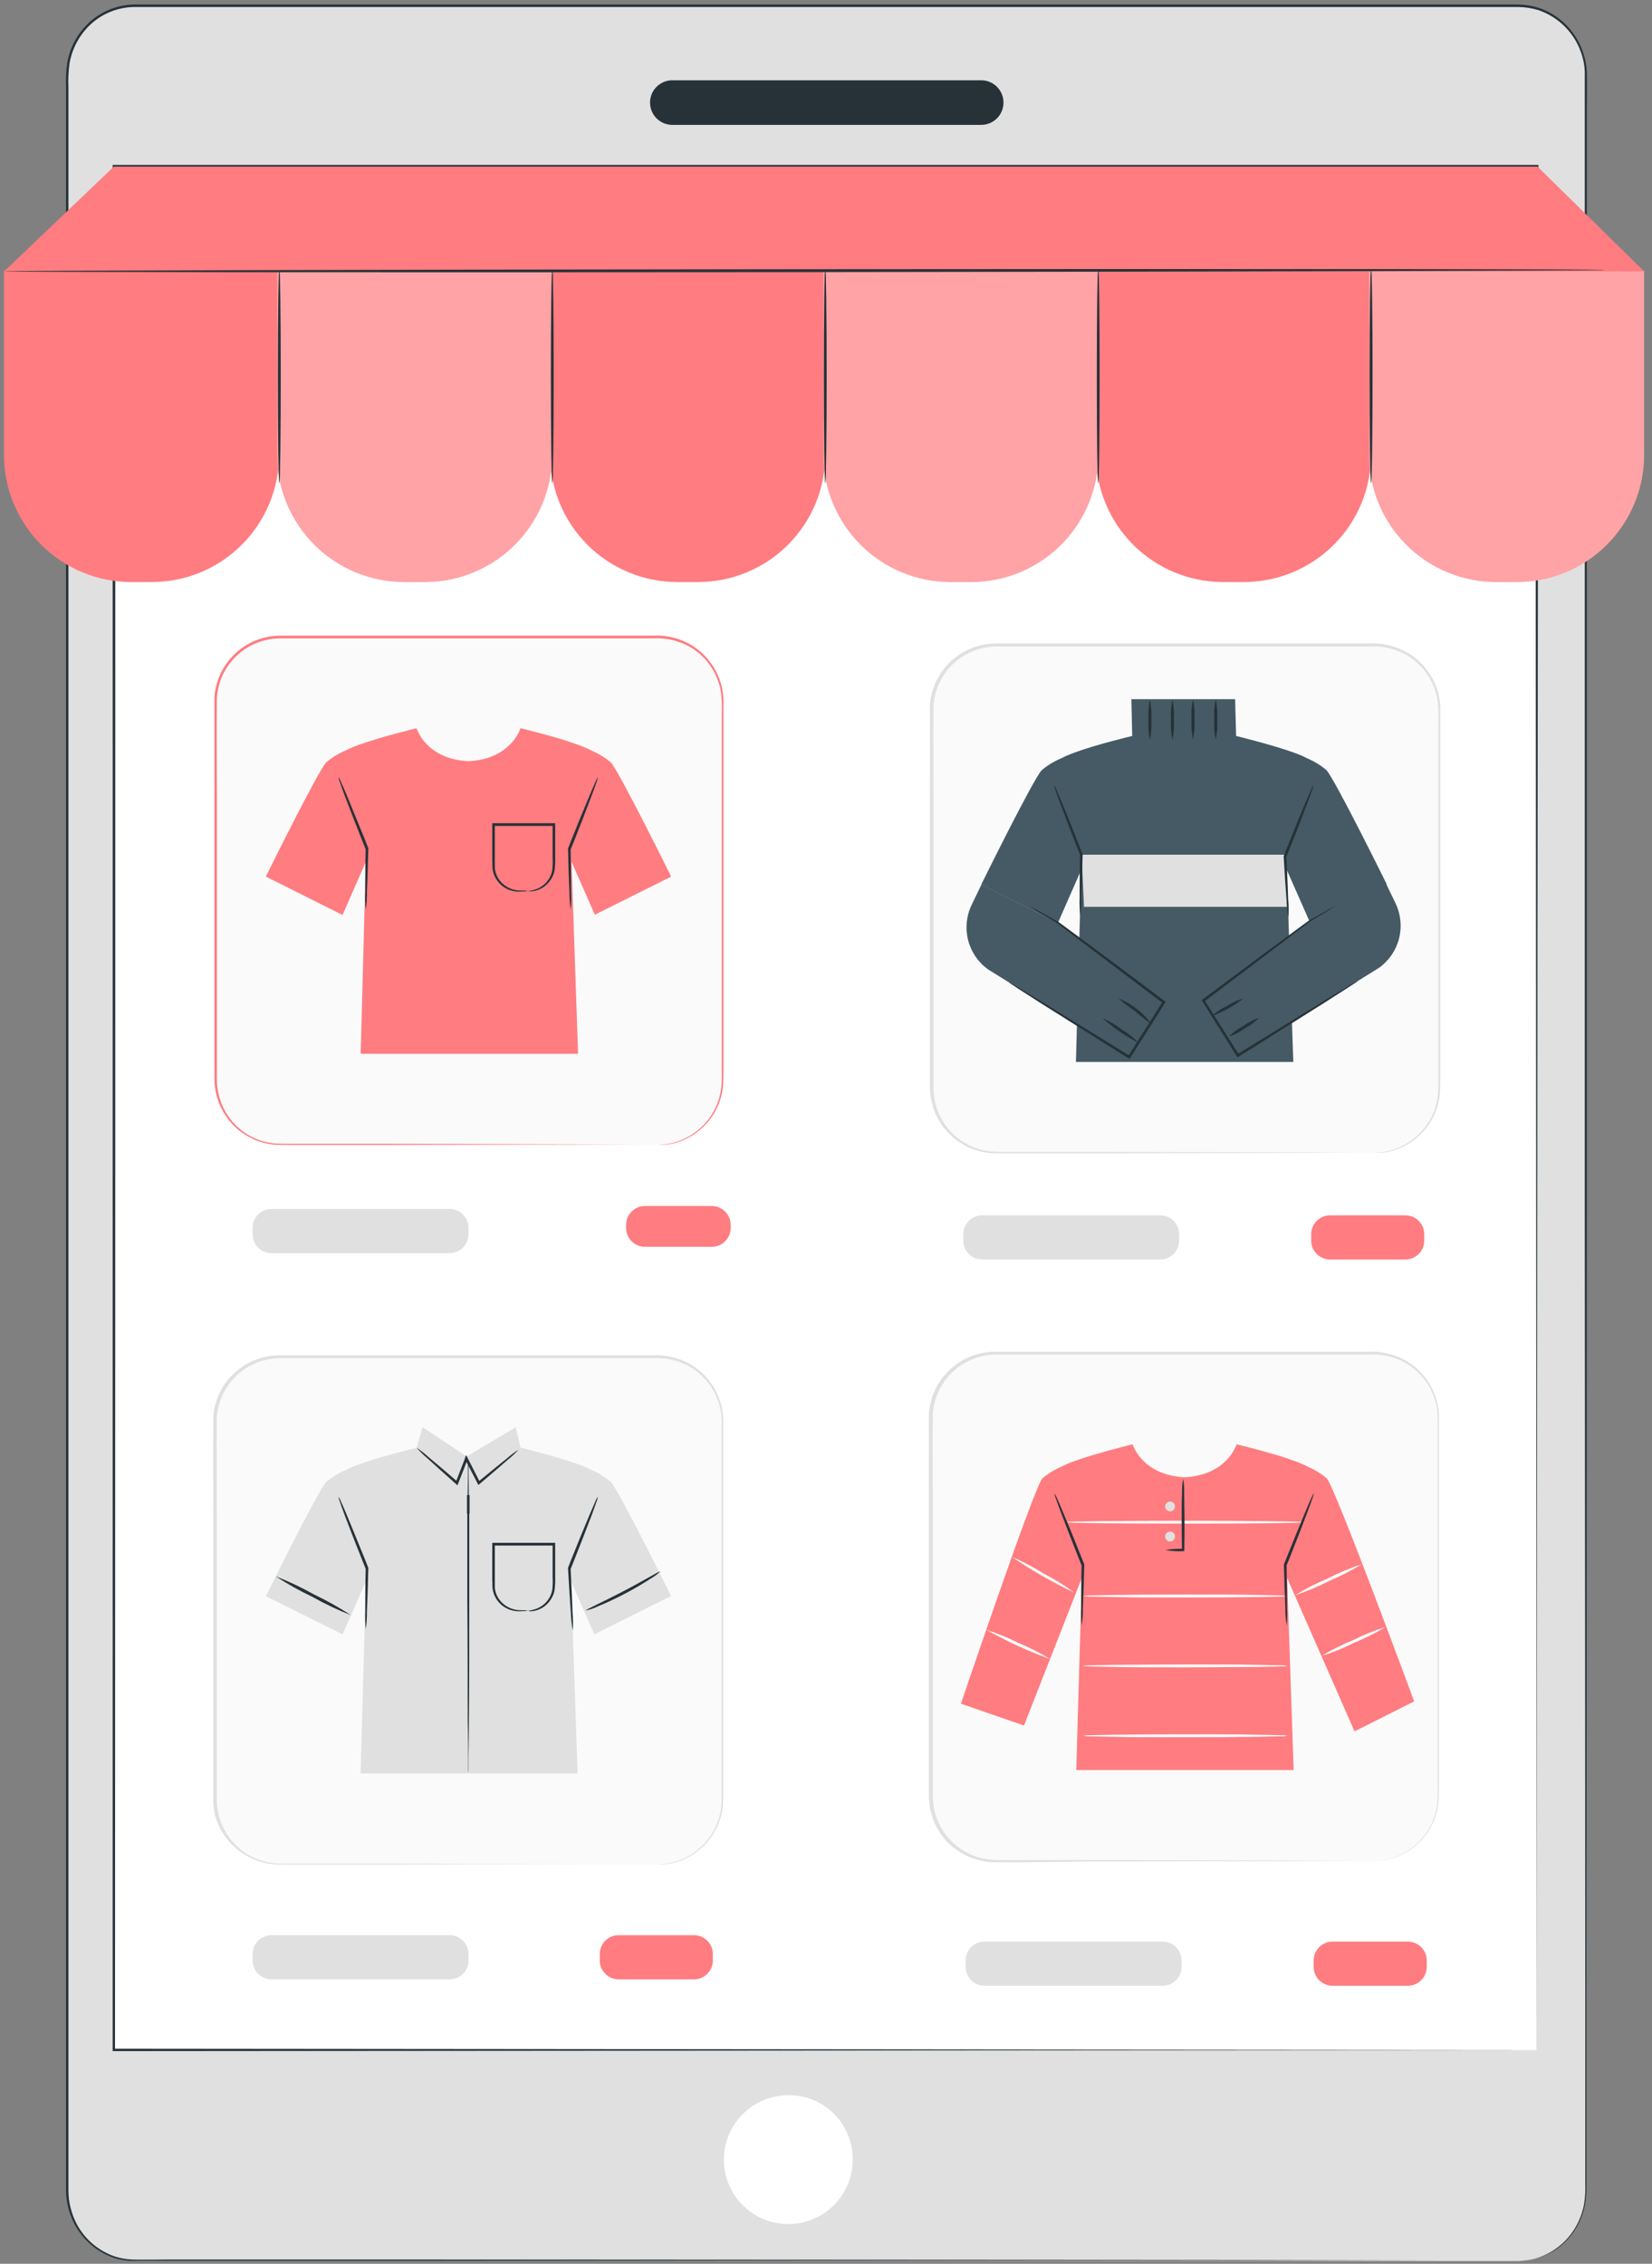 <svg width="73" height="100" viewBox="0 0 73 100" fill="none" xmlns="http://www.w3.org/2000/svg">
<rect x="0" y="0" width="73" height="100" fill="#808080" stroke="none"/>
<g clip-path="url(#clip0_2714_11018)">
<path d="M67.074 99.881H5.951C5.551 99.874 5.156 99.788 4.789 99.629C4.421 99.47 4.089 99.24 3.811 98.952C3.533 98.664 3.314 98.324 3.168 97.952C3.021 97.58 2.949 97.182 2.956 96.782V3.349C2.948 2.948 3.02 2.55 3.167 2.177C3.313 1.805 3.532 1.465 3.81 1.176C4.088 0.888 4.421 0.658 4.788 0.498C5.155 0.338 5.55 0.252 5.951 0.245H67.076C67.477 0.252 67.872 0.338 68.239 0.498C68.606 0.658 68.939 0.888 69.217 1.176C69.495 1.465 69.713 1.805 69.86 2.177C70.007 2.55 70.079 2.948 70.071 3.349V96.782C70.085 97.59 69.776 98.371 69.214 98.952C68.652 99.533 67.882 99.867 67.074 99.881Z" fill="#E0E0E0"/>
<path d="M67.072 99.88L67.287 99.866C67.374 99.862 67.462 99.851 67.548 99.834C67.669 99.815 67.789 99.788 67.907 99.752C68.24 99.65 68.551 99.49 68.828 99.279C69.213 98.989 69.523 98.612 69.732 98.178C69.859 97.919 69.949 97.644 70.001 97.361C70.049 97.044 70.066 96.723 70.052 96.403C70.052 95.728 70.052 94.989 70.052 94.186C70.052 92.587 70.052 90.738 70.052 88.666C70.052 80.361 70.04 68.341 70.03 53.491C70.03 46.065 70.03 37.932 70.03 29.201C70.03 24.836 70.03 20.326 70.03 15.671C70.03 13.344 70.03 10.985 70.03 8.592V4.984C70.03 4.381 70.03 3.767 70.03 3.164C70.017 2.864 69.957 2.568 69.853 2.287C69.7 1.86 69.452 1.473 69.129 1.155C68.806 0.837 68.415 0.596 67.986 0.449C67.696 0.36 67.395 0.313 67.092 0.309H5.956C5.257 0.312 4.583 0.567 4.057 1.028C3.537 1.491 3.19 2.116 3.072 2.802C3.025 3.147 3.008 3.495 3.023 3.844V31.639C3.023 42.324 3.023 52.632 3.023 62.452C3.023 72.272 3.023 81.6 3.023 90.331C3.023 92.517 3.023 94.662 3.023 96.767C3.026 97.282 3.152 97.789 3.39 98.245C3.753 98.928 4.365 99.444 5.099 99.686C5.339 99.76 5.588 99.803 5.838 99.814C6.346 99.829 6.858 99.814 7.363 99.814H19.018L54.191 99.834L63.755 99.846H66.242H67.087H66.242H63.755L54.191 99.858L19.018 99.878H7.363C6.855 99.878 6.351 99.878 5.833 99.878C5.573 99.868 5.314 99.824 5.065 99.748C4.306 99.497 3.672 98.963 3.296 98.257C3.048 97.784 2.918 97.257 2.917 96.723C2.917 94.616 2.917 92.471 2.917 90.287C2.917 81.555 2.917 72.225 2.917 62.408C2.917 52.59 2.917 42.279 2.917 31.595V3.848C2.903 3.493 2.92 3.137 2.969 2.784C3.092 2.069 3.456 1.417 4.001 0.937C4.549 0.464 5.247 0.202 5.971 0.198H67.062C67.378 0.202 67.692 0.251 67.993 0.346C68.593 0.547 69.115 0.927 69.491 1.435C69.68 1.683 69.829 1.96 69.932 2.255C70.04 2.547 70.104 2.855 70.119 3.166C70.136 3.782 70.119 4.398 70.119 4.991V8.595C70.119 10.986 70.119 13.345 70.119 15.674C70.119 20.324 70.119 24.834 70.119 29.203C70.119 37.935 70.119 46.068 70.119 53.494C70.119 68.344 70.104 80.363 70.099 88.669C70.099 90.745 70.099 92.59 70.099 94.188C70.099 94.986 70.099 95.725 70.099 96.405C70.112 96.727 70.093 97.05 70.043 97.368C69.99 97.655 69.898 97.932 69.769 98.193C69.555 98.629 69.242 99.008 68.853 99.299C68.567 99.505 68.247 99.659 67.907 99.752C67.789 99.788 67.669 99.815 67.548 99.834C67.46 99.849 67.373 99.859 67.284 99.863L67.072 99.88Z" fill="#263238"/>
<path d="M37.68 95.349C37.691 95.915 37.532 96.47 37.226 96.945C36.919 97.42 36.478 97.793 35.959 98.017C35.439 98.24 34.865 98.304 34.309 98.2C33.753 98.096 33.241 97.828 32.838 97.432C32.435 97.036 32.158 96.528 32.045 95.974C31.931 95.421 31.984 94.845 32.199 94.322C32.413 93.799 32.778 93.351 33.248 93.036C33.717 92.721 34.27 92.553 34.836 92.554C35.206 92.551 35.573 92.62 35.917 92.759C36.26 92.898 36.573 93.103 36.837 93.362C37.101 93.622 37.312 93.931 37.456 94.272C37.601 94.613 37.677 94.979 37.68 95.349Z" fill="white"/>
<path d="M43.387 5.516H29.68C29.424 5.509 29.181 5.401 29.003 5.218C28.824 5.034 28.724 4.787 28.725 4.531C28.724 4.275 28.824 4.029 29.003 3.845C29.181 3.661 29.424 3.554 29.68 3.546H43.387C43.643 3.554 43.886 3.661 44.065 3.845C44.243 4.029 44.343 4.275 44.343 4.531C44.343 4.787 44.243 5.034 44.065 5.218C43.886 5.401 43.643 5.509 43.387 5.516Z" fill="#263238"/>
<path d="M67.894 7.358H5.01V90.56H67.894V7.358Z" fill="white"/>
<path d="M67.907 90.562C67.907 90.057 67.882 56.67 67.85 7.358L67.907 7.414H5.03L5.094 7.35C5.094 38.321 5.094 67.035 5.082 90.555L5.03 90.5L67.915 90.555L5.03 90.606H4.979V90.555C4.979 67.035 4.979 38.321 4.979 7.35V7.286H5.047H67.924H67.981V7.343C67.907 56.67 67.907 90.057 67.907 90.562Z" fill="#263238"/>
<path d="M0.174 11.962H12.332V20.09C12.332 21.581 11.739 23.01 10.685 24.064C9.631 25.119 8.201 25.711 6.711 25.711H5.795C4.305 25.711 2.876 25.119 1.822 24.066C0.768 23.013 0.175 21.585 0.174 20.095V11.967V11.962Z" fill="#FF7C80"/>
<path d="M12.244 11.962H24.402V20.09C24.402 21.581 23.81 23.01 22.756 24.064C21.701 25.119 20.272 25.711 18.781 25.711H17.865C16.375 25.711 14.946 25.119 13.892 24.066C12.838 23.013 12.245 21.585 12.244 20.095V11.967V11.962Z" fill="#FF7C80"/>
<path d="M24.311 11.962H36.468V20.09C36.468 21.581 35.876 23.01 34.822 24.064C33.768 25.119 32.338 25.711 30.848 25.711H29.931C28.441 25.711 27.012 25.119 25.959 24.066C24.905 23.013 24.312 21.585 24.311 20.095V11.967V11.962Z" fill="#FF7C80"/>
<path d="M36.381 11.962H48.536V20.09C48.536 21.581 47.944 23.01 46.89 24.064C45.836 25.119 44.406 25.711 42.915 25.711H41.999C40.51 25.71 39.081 25.118 38.028 24.065C36.975 23.012 36.382 21.584 36.381 20.095V11.967V11.962Z" fill="#FF7C80"/>
<path d="M48.428 11.962H60.585V20.09C60.585 21.581 59.993 23.01 58.939 24.064C57.885 25.119 56.455 25.711 54.965 25.711H54.048C52.558 25.711 51.128 25.119 50.074 24.064C49.02 23.01 48.428 21.581 48.428 20.09V11.962Z" fill="#FF7C80"/>
<path d="M60.494 11.962H72.652V20.09C72.652 21.581 72.06 23.01 71.005 24.064C69.951 25.119 68.522 25.711 67.031 25.711H66.115C64.624 25.711 63.194 25.119 62.14 24.064C61.086 23.01 60.494 21.581 60.494 20.09V11.962Z" fill="#FF7C80"/>
<g opacity="0.3">
<path d="M12.248 11.962H24.406V20.09C24.406 21.581 23.814 23.01 22.759 24.064C21.705 25.119 20.276 25.711 18.785 25.711H17.869C16.379 25.711 14.95 25.119 13.896 24.066C12.842 23.013 12.249 21.585 12.248 20.095V11.967V11.962Z" fill="white"/>
</g>
<g opacity="0.3">
<path d="M36.381 11.962H48.536V20.09C48.536 21.581 47.944 23.01 46.89 24.064C45.836 25.119 44.406 25.711 42.915 25.711H41.999C40.51 25.71 39.081 25.118 38.028 24.065C36.975 23.012 36.382 21.584 36.381 20.095V11.967V11.962Z" fill="white"/>
</g>
<g opacity="0.3">
<path d="M60.494 11.962H72.652V20.09C72.652 21.581 72.06 23.01 71.005 24.064C69.951 25.119 68.522 25.711 67.031 25.711H66.115C64.624 25.711 63.194 25.119 62.14 24.064C61.086 23.01 60.494 21.581 60.494 20.09V11.962Z" fill="white"/>
</g>
<path d="M12.343 11.821C12.378 11.821 12.407 13.954 12.407 16.585C12.407 19.215 12.378 21.348 12.343 21.348C12.309 21.348 12.279 19.215 12.279 16.585C12.279 13.954 12.309 11.821 12.343 11.821Z" fill="#263238"/>
<path d="M24.406 11.821C24.44 11.821 24.467 13.954 24.467 16.585C24.467 19.215 24.44 21.348 24.406 21.348C24.371 21.348 24.342 19.215 24.342 16.585C24.342 13.954 24.369 11.821 24.406 11.821Z" fill="#263238"/>
<path d="M36.468 11.821C36.503 11.821 36.53 13.954 36.53 16.585C36.53 19.215 36.503 21.348 36.468 21.348C36.434 21.348 36.404 19.215 36.404 16.585C36.404 13.954 36.431 11.821 36.468 11.821Z" fill="#263238"/>
<path d="M48.528 11.821C48.565 11.821 48.592 13.954 48.592 16.585C48.592 19.215 48.565 21.348 48.528 21.348C48.491 21.348 48.467 19.215 48.467 16.585C48.467 13.954 48.494 11.821 48.528 11.821Z" fill="#263238"/>
<path d="M60.587 11.821C60.623 11.821 60.651 13.954 60.651 16.585C60.651 19.215 60.623 21.348 60.587 21.348C60.55 21.348 60.518 19.21 60.518 16.575C60.518 13.94 60.552 11.821 60.587 11.821Z" fill="#263238"/>
<path d="M72.649 11.986L67.939 7.358H5.033L0.186 11.986H72.649Z" fill="#FF7C80"/>
<path d="M70.924 11.924C70.924 11.958 55.087 12 35.557 12.02C16.028 12.039 0.186 12.02 0.186 11.988C0.186 11.956 16.018 11.909 35.557 11.892C55.097 11.874 70.924 11.886 70.924 11.924Z" fill="#263238"/>
<path d="M19.869 53.405H11.997C11.536 53.405 11.162 53.779 11.162 54.24V54.521C11.162 54.982 11.536 55.356 11.997 55.356H19.869C20.33 55.356 20.704 54.982 20.704 54.521V54.24C20.704 53.779 20.33 53.405 19.869 53.405Z" fill="#E0E0E0"/>
<path d="M31.452 53.274H28.501C28.04 53.274 27.666 53.648 27.666 54.109V54.242C27.666 54.703 28.04 55.077 28.501 55.077H31.452C31.913 55.077 32.287 54.703 32.287 54.242V54.109C32.287 53.648 31.913 53.274 31.452 53.274Z" fill="#FF7C80"/>
<path d="M19.869 85.485H11.997C11.536 85.485 11.162 85.859 11.162 86.32V86.601C11.162 87.062 11.536 87.436 11.997 87.436H19.869C20.33 87.436 20.704 87.062 20.704 86.601V86.32C20.704 85.859 20.33 85.485 19.869 85.485Z" fill="#E0E0E0"/>
<path d="M30.665 85.485H27.337C26.876 85.485 26.502 85.859 26.502 86.32V86.601C26.502 87.062 26.876 87.436 27.337 87.436H30.665C31.126 87.436 31.5 87.062 31.5 86.601V86.32C31.5 85.859 31.126 85.485 30.665 85.485Z" fill="#FF7C80"/>
<path d="M51.271 53.687H43.399C42.938 53.687 42.565 54.06 42.565 54.522V54.802C42.565 55.263 42.938 55.637 43.399 55.637H51.271C51.733 55.637 52.106 55.263 52.106 54.802V54.522C52.106 54.06 51.733 53.687 51.271 53.687Z" fill="#E0E0E0"/>
<path d="M62.102 53.687H58.774C58.313 53.687 57.94 54.06 57.94 54.522V54.802C57.94 55.263 58.313 55.637 58.774 55.637H62.102C62.563 55.637 62.937 55.263 62.937 54.802V54.522C62.937 54.06 62.563 53.687 62.102 53.687Z" fill="#FF7C80"/>
<path d="M51.377 85.769H43.505C43.044 85.769 42.67 86.142 42.67 86.603V86.884C42.67 87.346 43.044 87.719 43.505 87.719H51.377C51.838 87.719 52.212 87.346 52.212 86.884V86.603C52.212 86.142 51.838 85.769 51.377 85.769Z" fill="#E0E0E0"/>
<path d="M62.211 85.769H58.884C58.423 85.769 58.049 86.142 58.049 86.603V86.884C58.049 87.346 58.423 87.719 58.884 87.719H62.211C62.672 87.719 63.046 87.346 63.046 86.884V86.603C63.046 86.142 62.672 85.769 62.211 85.769Z" fill="#FF7C80"/>
<path d="M29.051 28.14H12.352C10.767 28.14 9.482 29.424 9.482 31.009V47.709C9.482 49.293 10.767 50.578 12.352 50.578H29.051C30.636 50.578 31.921 49.293 31.921 47.709V31.009C31.921 29.424 30.636 28.14 29.051 28.14Z" fill="#FAFAFA"/>
<path d="M29.054 50.581C29.054 50.581 29.128 50.581 29.271 50.564C29.484 50.543 29.694 50.502 29.899 50.441C30.229 50.331 30.537 50.164 30.81 49.948C31.182 49.654 31.474 49.273 31.663 48.838C31.772 48.578 31.844 48.304 31.877 48.025C31.901 47.732 31.892 47.419 31.892 47.091C31.892 46.439 31.892 45.729 31.892 44.968C31.892 43.444 31.892 41.707 31.892 39.796C31.892 37.884 31.892 35.776 31.892 33.52C31.892 32.955 31.892 32.38 31.892 31.796C31.892 31.214 31.943 30.613 31.722 30.059C31.518 29.492 31.138 29.006 30.638 28.67C30.119 28.332 29.505 28.167 28.887 28.2H12.384C11.669 28.2 10.981 28.474 10.46 28.965C9.94 29.455 9.626 30.126 9.584 30.84C9.566 32.259 9.584 33.668 9.584 35.047C9.584 37.808 9.584 40.466 9.584 43.01C9.584 44.279 9.584 45.515 9.584 46.717C9.584 47.017 9.584 47.315 9.584 47.614C9.578 47.902 9.615 48.19 9.692 48.468C9.844 49.015 10.159 49.503 10.594 49.867C11.012 50.221 11.527 50.443 12.071 50.505C12.338 50.525 12.605 50.532 12.872 50.525H16.677L25.768 50.547H28.232H28.874H29.093H28.874H28.232L25.768 50.559L16.677 50.579H13.667H12.872C12.606 50.579 12.337 50.579 12.059 50.559C11.781 50.525 11.51 50.452 11.251 50.345C10.991 50.23 10.746 50.081 10.525 49.902C10.074 49.522 9.747 49.017 9.586 48.451C9.506 48.163 9.469 47.865 9.475 47.567C9.475 47.269 9.475 46.971 9.475 46.67C9.475 45.468 9.475 44.233 9.475 42.963C9.475 40.426 9.475 37.761 9.475 35C9.475 33.618 9.475 32.219 9.475 30.786C9.531 30.057 9.857 29.375 10.39 28.873C10.922 28.373 11.623 28.089 12.355 28.079H28.857C29.499 28.047 30.135 28.219 30.672 28.572C31.191 28.922 31.585 29.428 31.798 30.017C31.902 30.304 31.959 30.605 31.968 30.909C31.968 31.207 31.968 31.498 31.968 31.791V33.515C31.968 35.771 31.968 37.872 31.968 39.791C31.968 41.709 31.968 43.446 31.968 44.963C31.968 45.724 31.968 46.441 31.968 47.086C31.968 47.414 31.968 47.727 31.946 48.027C31.91 48.311 31.836 48.589 31.724 48.852C31.529 49.292 31.229 49.677 30.85 49.973C30.572 50.191 30.257 50.357 29.921 50.466C29.715 50.525 29.502 50.562 29.288 50.577L29.054 50.581Z" fill="#FF7C80"/>
<path d="M29.657 38.723C29.657 38.723 27.339 34.029 26.985 33.671C26.728 33.46 26.443 33.286 26.137 33.154C25.964 33.065 25.786 32.988 25.603 32.923L25.566 32.908C24.566 32.538 22.999 32.169 22.999 32.169C22.999 32.169 22.6 33.529 20.701 33.627C18.805 33.529 18.406 32.169 18.406 32.169C18.406 32.169 16.837 32.548 15.839 32.908L15.8 32.923C15.617 32.988 15.44 33.065 15.268 33.154C14.962 33.285 14.676 33.459 14.421 33.671C14.063 34.029 11.748 38.723 11.748 38.723L15.135 40.418L16.164 38.075L15.938 46.551H25.544L25.255 38.066L26.285 40.408L29.657 38.723Z" fill="#FF7C80"/>
<path d="M16.164 40.176C16.137 39.919 16.129 39.659 16.14 39.401C16.14 38.908 16.14 38.248 16.16 37.492V37.516L16.024 37.181C15.714 36.398 15.438 35.689 15.243 35.174C15.147 34.915 15.071 34.706 15.022 34.558C14.99 34.485 14.968 34.408 14.955 34.329C15.002 34.394 15.039 34.465 15.066 34.541C15.132 34.681 15.221 34.886 15.327 35.139C15.541 35.647 15.82 36.351 16.142 37.132C16.187 37.248 16.233 37.361 16.275 37.469V37.482C16.258 38.238 16.236 38.908 16.214 39.391C16.218 39.654 16.202 39.916 16.164 40.176Z" fill="#263238"/>
<path d="M25.218 40.176C25.18 39.92 25.161 39.661 25.161 39.403C25.139 38.91 25.117 38.25 25.1 37.494V37.481C25.142 37.373 25.186 37.26 25.233 37.144C25.543 36.363 25.831 35.666 26.048 35.151C26.154 34.905 26.242 34.693 26.306 34.553C26.37 34.413 26.41 34.336 26.42 34.341C26.407 34.42 26.384 34.497 26.353 34.57C26.304 34.718 26.228 34.927 26.129 35.186C25.937 35.701 25.661 36.417 25.351 37.193L25.215 37.528V37.504C25.23 38.26 25.235 38.93 25.235 39.413C25.249 39.667 25.243 39.922 25.218 40.176Z" fill="#263238"/>
<path d="M23.343 39.359C23.343 39.359 23.439 39.359 23.602 39.308C23.8 39.254 23.98 39.146 24.121 38.997C24.263 38.847 24.36 38.662 24.402 38.46C24.424 38.262 24.43 38.061 24.419 37.862C24.419 37.426 24.419 36.943 24.419 36.426L24.481 36.485H21.804L21.865 36.423C21.865 36.992 21.865 37.527 21.865 38.01C21.865 38.13 21.865 38.256 21.865 38.354C21.881 38.499 21.925 38.64 21.997 38.767C22.069 38.894 22.165 39.005 22.282 39.093C22.499 39.261 22.768 39.348 23.043 39.34C23.144 39.336 23.245 39.343 23.346 39.359C23.246 39.378 23.144 39.385 23.043 39.382C22.756 39.41 22.469 39.333 22.235 39.165C22.07 39.045 21.939 38.885 21.855 38.699C21.809 38.594 21.779 38.483 21.764 38.369C21.752 38.248 21.764 38.123 21.752 38.012C21.752 37.519 21.752 36.995 21.752 36.426V36.364H24.533V36.426C24.533 36.943 24.533 37.426 24.533 37.862C24.541 38.068 24.53 38.274 24.501 38.478C24.459 38.659 24.375 38.828 24.254 38.97C24.092 39.169 23.866 39.305 23.614 39.357C23.549 39.371 23.482 39.378 23.415 39.377C23.368 39.367 23.343 39.364 23.343 39.359Z" fill="#263238"/>
<path d="M29.051 59.929H12.352C10.767 59.929 9.482 61.213 9.482 62.798V79.498C9.482 81.082 10.767 82.367 12.352 82.367H29.051C30.636 82.367 31.921 81.082 31.921 79.498V62.798C31.921 61.213 30.636 59.929 29.051 59.929Z" fill="#FAFAFA"/>
<path d="M29.051 82.368C29.051 82.368 29.125 82.368 29.268 82.348C29.481 82.329 29.691 82.288 29.896 82.227C30.226 82.117 30.535 81.95 30.807 81.734C31.179 81.44 31.472 81.059 31.66 80.624C31.769 80.364 31.841 80.091 31.874 79.811C31.898 79.518 31.889 79.205 31.889 78.877C31.889 78.225 31.889 77.515 31.889 76.754C31.889 75.23 31.889 73.493 31.889 71.582C31.889 69.671 31.889 67.562 31.889 65.306C31.889 64.743 31.889 64.168 31.889 63.582C31.889 63.001 31.94 62.4 31.719 61.858C31.515 61.291 31.135 60.804 30.635 60.468C30.116 60.13 29.503 59.966 28.884 59.998H12.381C11.666 59.999 10.978 60.272 10.457 60.763C9.937 61.254 9.623 61.924 9.581 62.639C9.563 64.055 9.581 65.466 9.581 66.845C9.581 69.606 9.581 72.264 9.581 74.808C9.581 76.078 9.581 77.313 9.581 78.515C9.581 78.816 9.581 79.114 9.581 79.412C9.575 79.701 9.612 79.988 9.689 80.266C9.842 80.813 10.156 81.301 10.591 81.666C11.009 82.02 11.524 82.242 12.068 82.303C12.335 82.324 12.602 82.33 12.869 82.323H16.674L25.765 82.345H28.229H28.871H29.091H28.871H28.229H25.765L16.674 82.365H12.822C12.556 82.365 12.288 82.365 12.009 82.345C11.732 82.311 11.46 82.239 11.201 82.131C10.941 82.016 10.697 81.867 10.475 81.688C10.032 81.324 9.704 80.84 9.531 80.294C9.452 80.006 9.414 79.708 9.421 79.409C9.421 79.111 9.421 78.813 9.421 78.513C9.421 77.311 9.421 76.075 9.421 74.806C9.421 72.269 9.421 69.604 9.421 66.843C9.421 65.461 9.421 64.06 9.421 62.629C9.464 61.882 9.791 61.181 10.335 60.668C10.879 60.155 11.599 59.869 12.347 59.87H28.849C29.491 59.838 30.127 60.01 30.665 60.363C31.183 60.713 31.578 61.219 31.79 61.808C31.894 62.095 31.952 62.396 31.96 62.7C31.96 62.998 31.96 63.289 31.96 63.582V65.306C31.96 67.562 31.96 69.663 31.96 71.582C31.96 73.501 31.96 75.237 31.96 76.754C31.96 77.515 31.96 78.232 31.96 78.877C31.96 79.205 31.96 79.518 31.938 79.818C31.903 80.102 31.828 80.378 31.716 80.641C31.522 81.082 31.221 81.467 30.842 81.764C30.564 81.982 30.249 82.148 29.913 82.257C29.707 82.316 29.494 82.353 29.28 82.368H29.051Z" fill="#E0E0E0"/>
<path d="M22.997 63.948C22.997 63.948 24.563 64.327 25.563 64.687L25.6 64.702C25.783 64.767 25.962 64.844 26.135 64.933C26.44 65.065 26.725 65.239 26.982 65.45C27.337 65.808 29.654 70.502 29.654 70.502L26.265 72.197L25.236 69.854L25.524 78.34H15.935L16.169 69.854L15.14 72.197L11.748 70.512C11.748 70.512 14.063 65.817 14.421 65.46C14.676 65.248 14.962 65.073 15.268 64.943C15.44 64.854 15.617 64.776 15.8 64.711L15.839 64.697C16.837 64.327 18.406 63.958 18.406 63.958L18.674 63.044L20.617 64.34L22.792 63.044L22.997 63.948Z" fill="#E0E0E0"/>
<path d="M16.164 71.964C16.137 71.706 16.129 71.447 16.14 71.188C16.14 70.695 16.14 70.035 16.16 69.279V69.304L16.024 68.966C15.714 68.186 15.438 67.476 15.243 66.962C15.147 66.703 15.071 66.494 15.022 66.346C14.99 66.272 14.967 66.194 14.955 66.114C15.001 66.181 15.038 66.253 15.066 66.329C15.132 66.469 15.221 66.673 15.327 66.927C15.541 67.434 15.82 68.139 16.142 68.92C16.187 69.035 16.233 69.149 16.275 69.257V69.269V69.282C16.258 70.038 16.236 70.708 16.214 71.191C16.217 71.449 16.201 71.708 16.164 71.964Z" fill="#263238"/>
<path d="M25.311 72.033C25.263 71.771 25.234 71.506 25.225 71.24C25.188 70.747 25.144 70.058 25.1 69.284V69.269V69.257L25.218 68.954C25.533 68.163 25.826 67.452 26.043 66.937C26.151 66.691 26.24 66.474 26.306 66.331C26.333 66.253 26.371 66.18 26.42 66.114C26.408 66.199 26.385 66.282 26.351 66.361C26.302 66.506 26.223 66.72 26.127 66.981C25.93 67.503 25.651 68.213 25.336 69.011L25.215 69.314V69.287C25.255 70.06 25.284 70.75 25.302 71.257C25.324 71.515 25.327 71.775 25.311 72.033Z" fill="#263238"/>
<path d="M23.343 71.148C23.343 71.148 23.439 71.148 23.602 71.097C23.8 71.043 23.98 70.935 24.121 70.786C24.263 70.636 24.36 70.451 24.402 70.249C24.424 70.051 24.43 69.85 24.419 69.651C24.419 69.215 24.419 68.732 24.419 68.215L24.481 68.274H21.804L21.865 68.212C21.865 68.781 21.865 69.316 21.865 69.799C21.865 69.919 21.865 70.045 21.865 70.144C21.881 70.288 21.925 70.429 21.997 70.556C22.069 70.683 22.165 70.794 22.282 70.882C22.499 71.05 22.768 71.137 23.043 71.129C23.144 71.125 23.245 71.132 23.346 71.148C23.246 71.167 23.144 71.174 23.043 71.171C22.756 71.199 22.469 71.122 22.235 70.954C22.07 70.835 21.939 70.674 21.855 70.488C21.809 70.383 21.779 70.272 21.764 70.158C21.752 70.038 21.764 69.912 21.752 69.801C21.752 69.308 21.752 68.784 21.752 68.215V68.153H24.533V68.227C24.533 68.745 24.533 69.227 24.533 69.663C24.541 69.869 24.53 70.075 24.501 70.279C24.459 70.46 24.374 70.629 24.254 70.772C24.092 70.97 23.866 71.107 23.614 71.158C23.549 71.173 23.482 71.179 23.415 71.178C23.368 71.156 23.343 71.153 23.343 71.148Z" fill="#263238"/>
<path d="M15.51 71.349C14.927 71.121 14.361 70.853 13.816 70.546C13.25 70.278 12.703 69.972 12.178 69.63C12.761 69.858 13.328 70.126 13.875 70.433C14.439 70.703 14.986 71.009 15.51 71.349Z" fill="#263238"/>
<path d="M60.719 28.489H44.02C42.435 28.489 41.15 29.774 41.15 31.359V48.058C41.15 49.643 42.435 50.928 44.02 50.928H60.719C62.304 50.928 63.589 49.643 63.589 48.058V31.359C63.589 29.774 62.304 28.489 60.719 28.489Z" fill="#FAFAFA"/>
<path d="M60.718 50.927L60.937 50.91C61.149 50.891 61.359 50.849 61.563 50.787C61.893 50.678 62.202 50.511 62.474 50.294C62.847 50 63.14 49.619 63.329 49.183C63.436 48.924 63.507 48.651 63.54 48.373C63.568 48.08 63.555 47.767 63.558 47.439C63.558 46.787 63.558 46.077 63.558 45.316C63.558 43.789 63.558 42.055 63.558 40.144C63.558 38.232 63.558 36.121 63.558 33.865C63.558 33.3 63.558 32.726 63.558 32.141C63.558 31.558 63.607 30.959 63.388 30.417C63.184 29.85 62.803 29.363 62.301 29.028C61.783 28.689 61.169 28.524 60.55 28.558H44.048C43.333 28.558 42.645 28.831 42.125 29.321C41.605 29.811 41.292 30.482 41.25 31.195C41.233 32.614 41.25 34.026 41.25 35.405C41.25 38.166 41.25 40.824 41.25 43.368C41.25 44.637 41.25 45.873 41.25 47.075V47.969C41.244 48.258 41.279 48.547 41.356 48.826C41.511 49.371 41.824 49.857 42.257 50.222C42.469 50.398 42.705 50.543 42.957 50.654C43.205 50.758 43.467 50.828 43.735 50.861C44.002 50.881 44.27 50.889 44.538 50.883H45.331H48.343L57.432 50.902L59.895 50.915H60.538H60.757H60.538H59.895L57.432 50.927L48.343 50.949H44.491C44.225 50.949 43.954 50.949 43.676 50.927C43.398 50.894 43.126 50.823 42.868 50.715C42.607 50.6 42.364 50.45 42.144 50.269C41.693 49.892 41.366 49.387 41.206 48.821C41.126 48.532 41.088 48.234 41.092 47.934V47.04C41.092 45.838 41.092 44.603 41.092 43.333C41.092 40.794 41.092 38.131 41.092 35.37C41.092 33.989 41.092 32.587 41.092 31.154C41.144 30.413 41.474 29.72 42.017 29.214C42.559 28.707 43.274 28.425 44.016 28.424H60.518C61.16 28.393 61.795 28.566 62.334 28.917C62.859 29.267 63.258 29.775 63.474 30.368C63.58 30.654 63.638 30.955 63.644 31.259C63.644 31.56 63.644 31.851 63.644 32.144C63.644 32.725 63.644 33.299 63.644 33.868C63.644 36.124 63.644 38.227 63.644 40.146C63.644 42.065 63.644 43.799 63.644 45.319C63.644 46.08 63.644 46.796 63.644 47.442C63.644 47.769 63.644 48.08 63.622 48.38C63.587 48.664 63.512 48.942 63.4 49.205C63.207 49.646 62.906 50.032 62.526 50.326C62.249 50.545 61.935 50.712 61.6 50.819C61.393 50.88 61.179 50.917 60.964 50.929C60.792 50.929 60.718 50.927 60.718 50.927Z" fill="#E0E0E0"/>
<path d="M54.622 32.511C54.622 32.511 56.189 32.891 57.189 33.25L57.226 33.265C57.409 33.33 57.588 33.407 57.76 33.497C58.067 33.626 58.352 33.801 58.608 34.014C58.962 34.368 61.28 39.066 61.28 39.066L57.891 40.76L56.861 38.423L57.15 46.91H47.544L47.778 38.423L46.748 40.767L43.361 39.073C43.361 39.073 45.677 34.376 46.034 34.021C46.288 33.807 46.574 33.633 46.881 33.504C47.053 33.415 47.231 33.337 47.413 33.272L47.465 33.25C48.462 32.881 50.031 32.511 50.031 32.511L49.994 30.886H54.578L54.622 32.511Z" fill="#455A64"/>
<path d="M49.892 46.697L43.654 42.818C43.219 42.502 42.909 42.045 42.778 41.524C42.647 41.004 42.703 40.454 42.937 39.97L43.37 39.071L46.757 40.766L51.437 44.268L49.892 46.697Z" fill="#455A64"/>
<path d="M45.542 40.058C45.573 40.067 45.602 40.081 45.629 40.097L45.875 40.225L46.784 40.735C47.823 41.496 49.52 42.755 51.464 44.218L51.511 44.252L51.481 44.301L50.988 45.087C50.626 45.656 50.276 46.208 49.944 46.728L49.912 46.779L49.86 46.747L46.08 44.37L44.981 43.666L44.688 43.471C44.654 43.451 44.621 43.427 44.592 43.4C44.592 43.4 44.631 43.415 44.7 43.454L45.003 43.629L46.121 44.304L49.929 46.644L49.846 46.663C50.175 46.144 50.525 45.59 50.887 45.023L51.38 44.235L51.397 44.321C49.444 42.843 47.759 41.58 46.737 40.794L45.846 40.257L45.614 40.109C45.588 40.096 45.564 40.078 45.542 40.058Z" fill="#263238"/>
<path d="M54.71 46.624L60.949 42.745C61.383 42.43 61.693 41.972 61.824 41.452C61.955 40.932 61.899 40.383 61.666 39.9L61.233 39.001L57.846 40.696L53.166 44.2L54.71 46.624Z" fill="#455A64"/>
<path d="M59.063 39.983C59.04 40.006 59.014 40.025 58.986 40.04L58.755 40.185L57.863 40.725C56.841 41.508 55.154 42.784 53.203 44.249L53.218 44.166L53.71 44.951L54.752 46.594L54.669 46.575L58.471 44.235L59.59 43.562L59.893 43.385C59.926 43.362 59.963 43.344 60.001 43.331C59.971 43.359 59.938 43.384 59.903 43.405L59.612 43.597L58.513 44.301L54.733 46.678L54.681 46.71L54.649 46.658L53.622 45.018C53.452 44.747 53.282 44.481 53.129 44.23L53.1 44.18L53.146 44.146C55.102 42.683 56.799 41.424 57.839 40.666L58.747 40.156L58.994 40.025C59.015 40.009 59.038 39.995 59.063 39.983Z" fill="#263238"/>
<path d="M50.812 32.682C50.749 32.391 50.727 32.094 50.748 31.797C50.727 31.501 50.749 31.203 50.812 30.913C50.875 31.203 50.897 31.501 50.876 31.797C50.896 32.094 50.875 32.391 50.812 32.682Z" fill="#263238"/>
<path d="M51.808 32.682C51.745 32.391 51.724 32.094 51.744 31.797C51.723 31.501 51.745 31.203 51.808 30.913C51.871 31.203 51.893 31.501 51.872 31.797C51.892 32.094 51.871 32.391 51.808 32.682Z" fill="#263238"/>
<path d="M52.718 32.662C52.655 32.372 52.633 32.074 52.654 31.778C52.633 31.482 52.655 31.184 52.718 30.894C52.781 31.184 52.803 31.482 52.782 31.778C52.803 32.074 52.781 32.372 52.718 32.662Z" fill="#263238"/>
<path d="M53.722 32.662C53.659 32.372 53.637 32.074 53.658 31.778C53.637 31.482 53.659 31.184 53.722 30.894C53.785 31.184 53.806 31.482 53.786 31.778C53.806 32.074 53.785 32.372 53.722 32.662Z" fill="#263238"/>
<path d="M56.94 40.058H47.901L47.795 37.755H56.785L56.94 40.058Z" fill="#E0E0E0"/>
<path d="M47.736 40.44C47.707 40.179 47.698 39.916 47.709 39.654C47.709 39.174 47.709 38.501 47.729 37.748V37.772C47.692 37.679 47.655 37.58 47.616 37.482C47.313 36.711 47.044 36.004 46.857 35.511C46.763 35.265 46.69 35.051 46.64 34.908C46.609 34.835 46.587 34.758 46.576 34.679C46.622 34.743 46.659 34.814 46.687 34.888C46.749 35.029 46.835 35.228 46.933 35.479C47.143 35.972 47.426 36.674 47.726 37.45C47.763 37.548 47.803 37.647 47.84 37.74V37.753V37.765C47.822 38.519 47.8 39.189 47.778 39.671C47.784 39.928 47.77 40.185 47.736 40.44Z" fill="#263238"/>
<path d="M56.934 40.524C56.885 40.27 56.857 40.012 56.85 39.753C56.811 39.261 56.767 38.6 56.725 37.844V37.832V37.817C56.767 37.711 56.811 37.598 56.858 37.485C57.168 36.701 57.456 36.007 57.67 35.49C57.779 35.243 57.867 35.031 57.931 34.891C57.959 34.815 57.997 34.743 58.042 34.677C58.033 34.757 58.012 34.835 57.978 34.908C57.929 35.054 57.853 35.265 57.754 35.522C57.562 36.039 57.286 36.753 56.973 37.531C56.929 37.645 56.885 37.758 56.84 37.864V37.839C56.88 38.596 56.909 39.265 56.924 39.748C56.948 40.006 56.951 40.266 56.934 40.524Z" fill="#263238"/>
<path d="M50.324 46.076C49.745 45.781 49.206 45.411 48.721 44.977C49.02 45.104 49.302 45.27 49.558 45.47C49.839 45.638 50.096 45.841 50.324 46.076Z" fill="#263238"/>
<path d="M50.898 45.249C50.639 45.072 50.392 44.879 50.159 44.67C49.901 44.496 49.654 44.305 49.42 44.099C50.01 44.337 50.522 44.735 50.898 45.249Z" fill="#263238"/>
<path d="M54.942 44.105C54.524 44.438 54.055 44.701 53.553 44.883C53.749 44.702 53.973 44.552 54.215 44.44C54.439 44.291 54.684 44.179 54.942 44.105Z" fill="#263238"/>
<path d="M55.644 44.958C55.458 45.146 55.244 45.304 55.009 45.426C54.796 45.584 54.559 45.706 54.307 45.788C54.493 45.6 54.707 45.442 54.942 45.32C55.155 45.162 55.392 45.04 55.644 44.958Z" fill="#263238"/>
<path d="M22.913 64.039C22.768 64.198 22.611 64.346 22.443 64.48C22.14 64.746 21.704 65.118 21.196 65.551L21.14 65.598L21.105 65.531L20.549 64.455H20.664V64.467L20.246 65.531L20.214 65.613L20.152 65.556C19.635 65.098 19.194 64.701 18.884 64.416C18.713 64.273 18.554 64.118 18.408 63.95C18.593 64.075 18.768 64.212 18.933 64.362C19.256 64.63 19.706 65.014 20.231 65.465L20.135 65.49L20.546 64.423V64.408L20.598 64.275L20.662 64.401L21.211 65.482L21.12 65.465C21.637 65.039 22.081 64.679 22.396 64.428C22.558 64.285 22.731 64.155 22.913 64.039Z" fill="#263238"/>
<path d="M20.701 78.278C20.69 78.228 20.685 78.175 20.686 78.123C20.686 78.008 20.686 77.857 20.686 77.675C20.686 77.269 20.686 76.71 20.667 76.025C20.667 74.618 20.667 72.702 20.649 70.586C20.649 68.887 20.649 67.318 20.649 66.044H20.75C20.75 66.338 20.75 66.609 20.75 66.865H20.659C20.659 66.155 20.674 65.577 20.679 65.158C20.679 64.966 20.679 64.813 20.679 64.692C20.678 64.639 20.683 64.585 20.694 64.532C20.702 64.585 20.706 64.639 20.706 64.692C20.706 64.813 20.706 64.966 20.706 65.158C20.706 65.577 20.718 66.155 20.726 66.865H20.635C20.635 66.618 20.635 66.338 20.635 66.044H20.736C20.736 67.318 20.736 68.887 20.736 70.586C20.736 72.702 20.736 74.618 20.718 76.025C20.718 76.71 20.704 77.269 20.699 77.675C20.699 77.857 20.699 78.008 20.699 78.123C20.703 78.175 20.704 78.227 20.701 78.278Z" fill="#263238"/>
<path d="M29.18 69.415C29.047 69.542 28.899 69.652 28.739 69.742C28.458 69.927 28.056 70.168 27.601 70.407C27.145 70.646 26.719 70.838 26.406 70.964C26.243 71.046 26.069 71.105 25.889 71.139C25.874 71.104 26.628 70.772 27.542 70.294C28.455 69.816 29.157 69.385 29.18 69.415Z" fill="#263238"/>
<path d="M60.688 59.78H43.989C42.404 59.78 41.119 61.065 41.119 62.65V79.349C41.119 80.934 42.404 82.219 43.989 82.219H60.688C62.273 82.219 63.558 80.934 63.558 79.349V62.65C63.558 61.065 62.273 59.78 60.688 59.78Z" fill="#FAFAFA"/>
<path d="M60.694 82.219L60.913 82.201C61.125 82.181 61.334 82.14 61.538 82.078C61.868 81.968 62.177 81.802 62.45 81.586C62.822 81.292 63.115 80.91 63.302 80.475C63.411 80.215 63.483 79.942 63.516 79.662C63.541 79.371 63.531 79.056 63.531 78.731C63.531 78.074 63.531 77.366 63.531 76.605C63.531 75.081 63.531 73.344 63.531 71.433C63.531 69.522 63.531 67.413 63.531 65.157V63.433C63.519 62.852 63.58 62.251 63.361 61.697C63.155 61.131 62.775 60.645 62.275 60.31C61.756 59.97 61.143 59.804 60.523 59.837H44.021C43.306 59.838 42.618 60.112 42.098 60.602C41.578 61.093 41.264 61.764 41.221 62.477C41.203 63.896 41.221 65.307 41.221 66.684C41.221 69.445 41.221 72.103 41.221 74.647C41.221 75.916 41.221 77.152 41.221 78.354V79.251C41.213 79.54 41.249 79.829 41.327 80.108C41.48 80.653 41.794 81.14 42.228 81.504C42.441 81.679 42.676 81.824 42.928 81.935C43.176 82.039 43.438 82.109 43.706 82.142C43.969 82.169 44.24 82.162 44.509 82.165H45.25H48.263L57.351 82.184L59.814 82.197H60.457H60.676C60.676 82.197 60.602 82.197 60.457 82.197H59.814L57.351 82.209L48.263 82.228L45.25 82.266H44.457C44.191 82.266 43.92 82.266 43.642 82.246C43.364 82.211 43.093 82.139 42.834 82.034C42.569 81.918 42.321 81.768 42.095 81.588C41.644 81.21 41.318 80.704 41.159 80.137C41.077 79.85 41.039 79.552 41.046 79.253V78.357C41.046 77.155 41.046 75.919 41.046 74.65C41.046 72.113 41.046 69.448 41.046 66.687C41.046 65.305 41.046 63.906 41.046 62.472C41.09 61.726 41.418 61.025 41.962 60.513C42.505 60 43.224 59.714 43.972 59.714H60.474C61.116 59.682 61.752 59.854 62.289 60.206C62.81 60.556 63.204 61.062 63.415 61.652C63.522 61.938 63.579 62.239 63.585 62.544C63.585 62.842 63.585 63.135 63.585 63.426C63.585 64.01 63.585 64.585 63.585 65.15C63.585 67.406 63.585 69.507 63.585 71.426C63.585 73.344 63.585 75.081 63.585 76.598C63.585 77.362 63.585 78.076 63.585 78.724C63.585 79.049 63.585 79.362 63.563 79.662C63.528 79.946 63.453 80.224 63.341 80.487C63.173 80.868 62.925 81.209 62.614 81.485C62.303 81.762 61.936 81.968 61.538 82.091C61.332 82.149 61.12 82.186 60.905 82.201L60.694 82.219Z" fill="#E0E0E0"/>
<path d="M62.49 75.157C62.49 75.157 58.985 65.667 58.628 65.305C58.372 65.091 58.087 64.916 57.781 64.785C57.608 64.696 57.429 64.619 57.246 64.553L57.209 64.539C56.209 64.172 54.643 63.8 54.643 63.8C54.643 63.8 54.244 65.159 52.345 65.258C50.448 65.159 50.049 63.8 50.049 63.8C50.049 63.8 48.483 64.182 47.483 64.539L47.446 64.553C47.263 64.619 47.084 64.696 46.911 64.785C46.605 64.916 46.32 65.091 46.064 65.305C45.707 65.659 42.463 75.26 42.463 75.26L45.249 76.223L47.805 69.704L47.559 78.189H57.165L56.877 69.704L59.855 76.482L62.49 75.157Z" fill="#FF7C80"/>
<path d="M57.651 67.24C57.651 67.277 55.291 67.304 52.38 67.304C49.468 67.304 47.111 67.277 47.111 67.24C47.111 67.203 49.468 67.179 52.38 67.179C55.291 67.179 57.651 67.211 57.651 67.24Z" fill="white"/>
<path d="M56.905 70.502C56.788 70.523 56.669 70.531 56.551 70.527L55.58 70.547C54.762 70.559 53.632 70.567 52.378 70.567C51.124 70.567 49.999 70.567 49.176 70.547L48.208 70.527C48.089 70.531 47.971 70.523 47.853 70.502C47.971 70.484 48.09 70.476 48.208 70.478L49.176 70.458C49.994 70.446 51.124 70.439 52.378 70.439C53.632 70.439 54.758 70.439 55.58 70.458L56.551 70.478C56.669 70.476 56.788 70.484 56.905 70.502Z" fill="white"/>
<path d="M56.905 73.59C56.788 73.609 56.669 73.617 56.551 73.615L55.58 73.635C54.762 73.635 53.632 73.652 52.378 73.652C51.124 73.652 49.999 73.652 49.176 73.635L48.208 73.615C48.09 73.617 47.971 73.609 47.853 73.59C47.971 73.57 48.089 73.562 48.208 73.566L49.176 73.544C49.994 73.544 51.124 73.526 52.378 73.526C53.632 73.526 54.758 73.526 55.58 73.544L56.551 73.566C56.669 73.562 56.788 73.57 56.905 73.59Z" fill="white"/>
<path d="M56.905 76.676C56.788 76.696 56.669 76.705 56.551 76.701L55.58 76.721C54.762 76.733 53.632 76.74 52.378 76.74C51.124 76.74 49.999 76.74 49.176 76.721L48.208 76.701C48.089 76.705 47.971 76.696 47.853 76.676C47.971 76.656 48.089 76.648 48.208 76.652L49.176 76.632C49.994 76.62 51.124 76.612 52.378 76.612C53.632 76.612 54.758 76.612 55.58 76.632L56.551 76.652C56.669 76.648 56.788 76.656 56.905 76.676Z" fill="white"/>
<path d="M47.804 71.813C47.774 71.556 47.765 71.296 47.776 71.037C47.776 70.557 47.776 69.885 47.796 69.128V69.153L47.661 68.818C47.35 68.037 47.075 67.325 46.882 66.811C46.784 66.552 46.708 66.343 46.658 66.197C46.627 66.123 46.605 66.045 46.592 65.966C46.592 65.966 46.641 66.037 46.705 66.178C46.769 66.318 46.858 66.522 46.964 66.776C47.181 67.284 47.469 67.988 47.779 68.771C47.826 68.885 47.87 68.998 47.912 69.106V69.118V69.131C47.895 69.887 47.873 70.557 47.85 71.04C47.854 71.298 47.838 71.557 47.804 71.813Z" fill="#263238"/>
<path d="M56.857 71.813C56.816 71.558 56.796 71.299 56.798 71.04C56.776 70.547 56.754 69.887 56.736 69.131V69.119V69.106C56.778 68.998 56.822 68.885 56.869 68.772C57.18 67.988 57.47 67.294 57.685 66.776C57.791 66.53 57.879 66.318 57.943 66.178C58.007 66.037 58.047 65.961 58.056 65.966C58.043 66.046 58.021 66.123 57.99 66.198C57.941 66.343 57.864 66.552 57.768 66.811C57.574 67.326 57.298 68.042 56.988 68.818L56.852 69.153V69.129C56.867 69.885 56.874 70.557 56.872 71.037C56.886 71.296 56.881 71.555 56.857 71.813Z" fill="#263238"/>
<path d="M60.171 69.099C59.71 69.382 59.229 69.629 58.73 69.838C58.247 70.085 57.747 70.295 57.232 70.466C57.694 70.182 58.176 69.935 58.676 69.727C59.157 69.478 59.657 69.268 60.171 69.099Z" fill="white"/>
<path d="M61.223 71.872C60.781 72.14 60.318 72.372 59.839 72.567C59.376 72.8 58.895 72.996 58.4 73.15C58.843 72.882 59.306 72.65 59.785 72.456C60.247 72.222 60.728 72.027 61.223 71.872Z" fill="white"/>
<path d="M47.464 70.347C46.51 69.899 45.594 69.374 44.725 68.778C45.21 68.988 45.679 69.235 46.126 69.517C46.593 69.758 47.04 70.036 47.464 70.347Z" fill="white"/>
<path d="M46.395 73.284C45.429 72.936 44.494 72.507 43.6 72.003C44.09 72.158 44.566 72.353 45.023 72.587C45.499 72.78 45.958 73.013 46.395 73.284Z" fill="white"/>
<path d="M51.486 68.471C51.749 68.428 52.016 68.41 52.282 68.419L52.23 68.471C52.23 68.146 52.218 67.732 52.218 67.299C52.218 66.754 52.218 66.264 52.235 65.907C52.228 65.714 52.243 65.522 52.282 65.333C52.317 65.522 52.332 65.715 52.326 65.907C52.326 66.264 52.343 66.754 52.343 67.299C52.343 67.739 52.343 68.146 52.331 68.471V68.523H52.282C52.016 68.531 51.749 68.513 51.486 68.471Z" fill="#263238"/>
<path d="M51.92 66.543C51.92 66.587 51.908 66.629 51.884 66.665C51.861 66.701 51.827 66.729 51.787 66.746C51.748 66.762 51.704 66.767 51.661 66.759C51.619 66.75 51.58 66.73 51.55 66.699C51.519 66.669 51.499 66.63 51.49 66.588C51.482 66.545 51.487 66.501 51.503 66.462C51.52 66.422 51.548 66.388 51.584 66.365C51.62 66.341 51.662 66.329 51.706 66.329C51.762 66.329 51.817 66.352 51.857 66.392C51.897 66.432 51.92 66.487 51.92 66.543Z" fill="#E0E0E0"/>
<path d="M51.92 67.876C51.92 67.919 51.907 67.961 51.883 67.997C51.859 68.032 51.825 68.06 51.785 68.076C51.746 68.093 51.702 68.097 51.66 68.088C51.618 68.08 51.579 68.059 51.549 68.028C51.519 67.998 51.498 67.959 51.49 67.917C51.482 67.874 51.487 67.831 51.504 67.791C51.52 67.752 51.548 67.718 51.584 67.695C51.62 67.671 51.663 67.659 51.706 67.659C51.734 67.659 51.762 67.665 51.788 67.676C51.814 67.687 51.838 67.703 51.858 67.723C51.878 67.743 51.894 67.767 51.904 67.793C51.915 67.82 51.92 67.848 51.92 67.876Z" fill="#E0E0E0"/>
</g>
<defs>
<clipPath id="clip0_2714_11018">
<rect width="72.66" height="100" fill="white" transform="translate(0.17 0.001)"/>
</clipPath>
</defs>
</svg>
